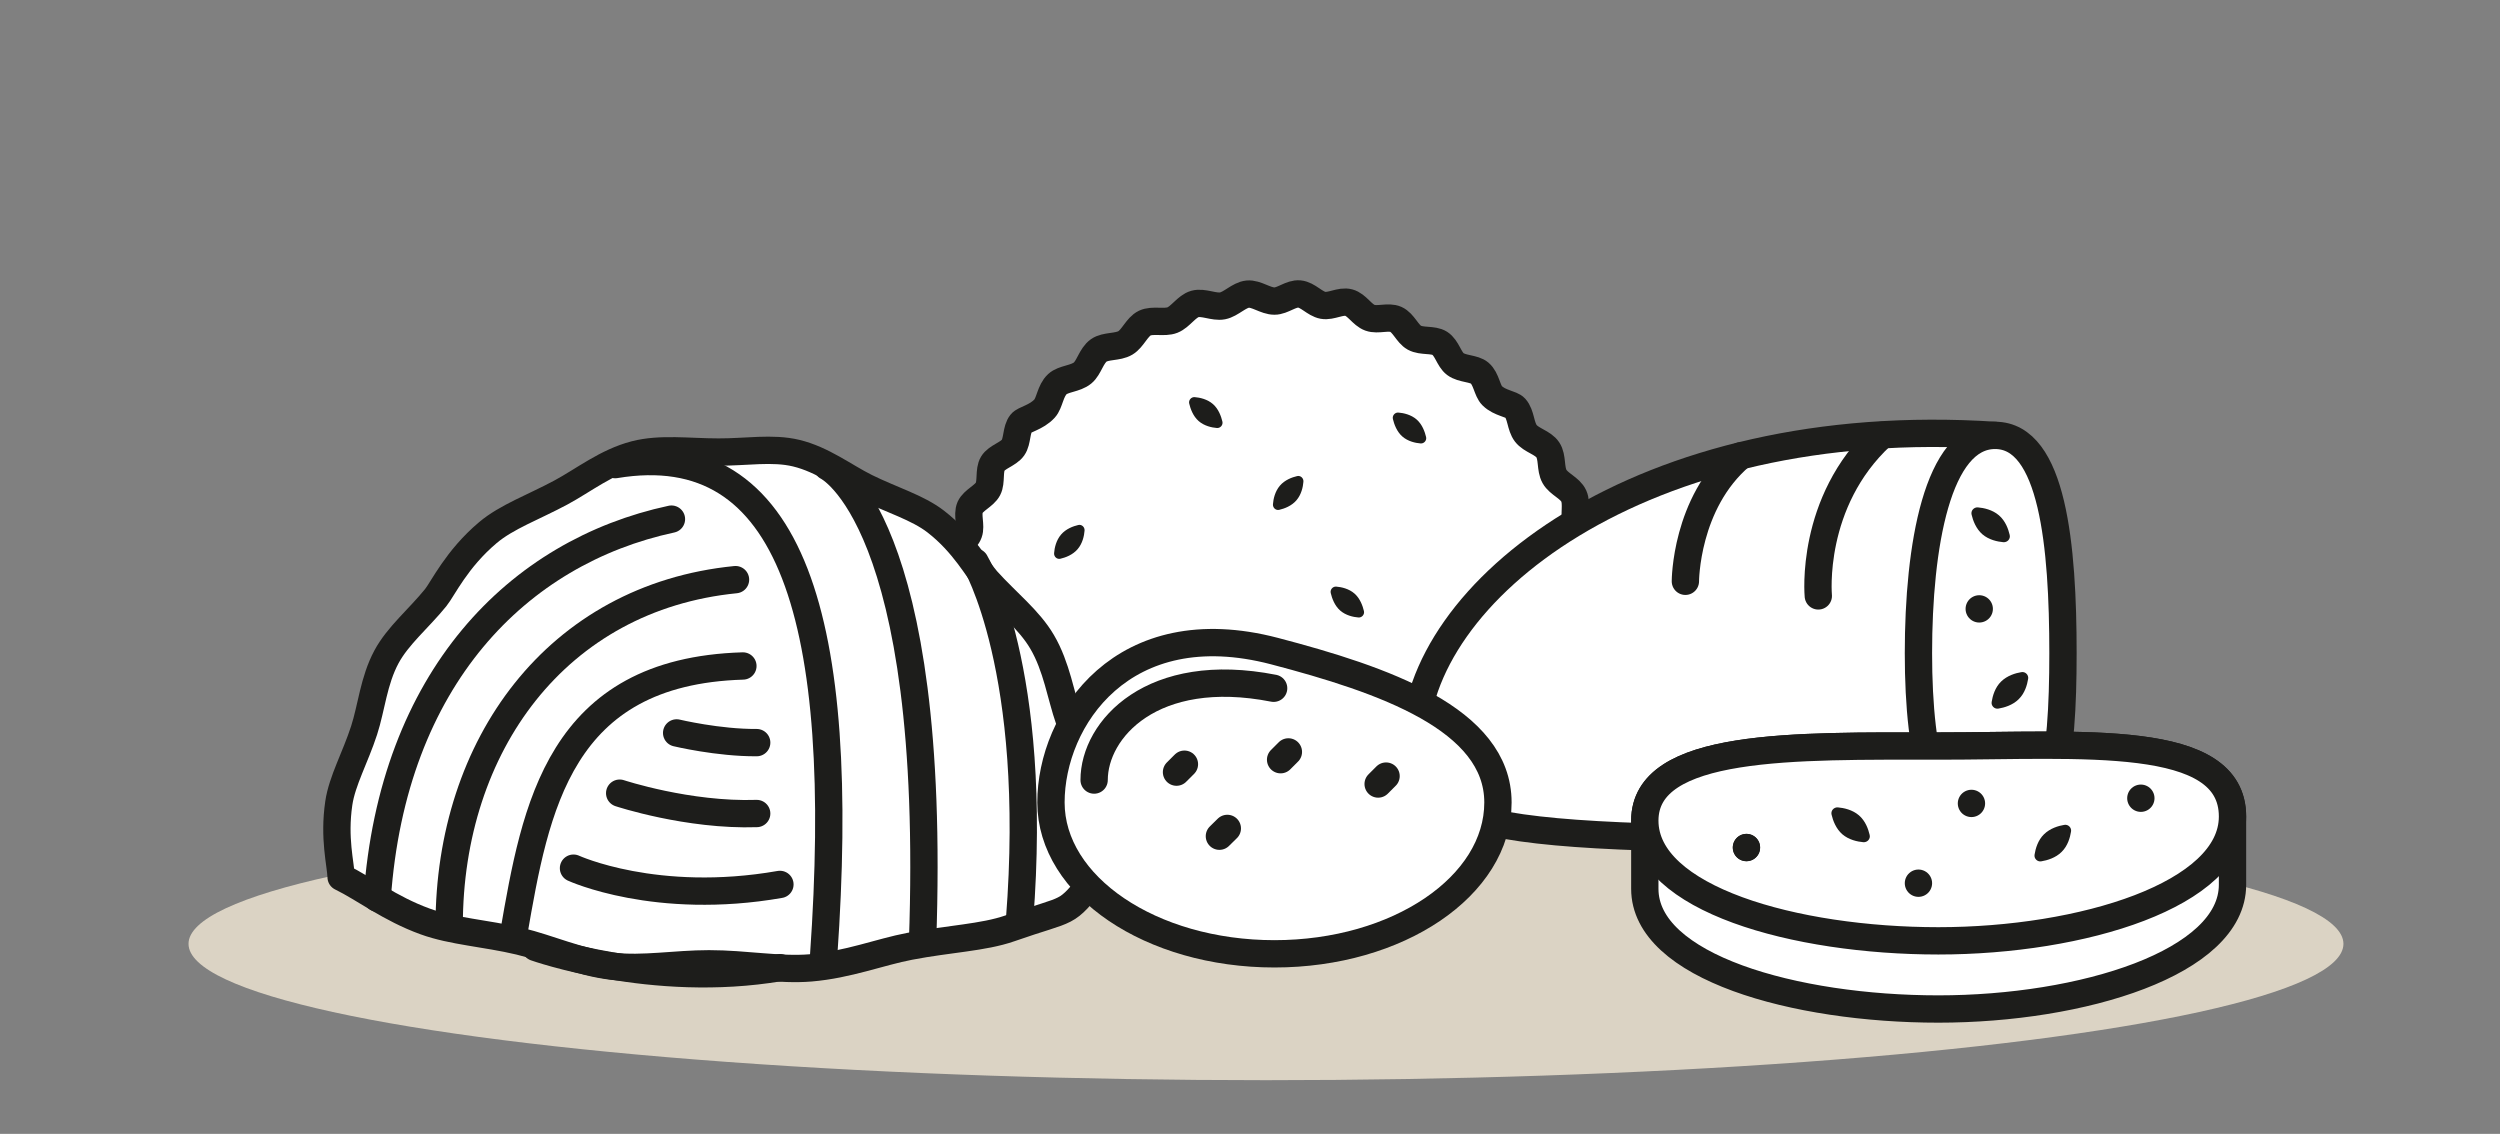 <?xml version="1.0" encoding="UTF-8"?>
<svg id="Ebene_1" data-name="Ebene 1" xmlns="http://www.w3.org/2000/svg" viewBox="0 0 183 83">
  <rect x="0" y="0" width="183" height="83" fill="#808080" stroke="none"/>
  <defs>
    <style>
      .cls-1, .cls-2 {
        fill: #fff;
      }

      .cls-1, .cls-3 {
        stroke: #1d1d1b;
        stroke-linecap: round;
        stroke-linejoin: round;
        stroke-width: 2px;
      }

      .cls-4 {
        fill: #1d1d1b;
      }

      .cls-5 {
        fill: #dbd3c4;
      }

      .cls-3 {
        fill: none;
      }
    </style>
  </defs>
  <g>
    <path class="cls-2" d="M117.41,49.27c.01-.38.57-.88.53-1.75-.02-.56-.67-1.15-.75-1.86-.06-.59.44-1.31.32-1.98-.1-.6-.82-1.1-.98-1.75-.14-.6.26-1.37.07-2.01-.19-.59-.96-1-1.2-1.61-.23-.58.07-1.4-.2-2s-1.09-.86-1.41-1.43-.13-1.41-.49-1.95-1.21-.69-1.61-1.21-.34-1.37-.78-1.86c-.27-.3-1.12-.34-1.68-.89-.38-.37-.42-1.23-.92-1.66-.42-.36-1.27-.28-1.78-.66-.46-.34-.61-1.18-1.14-1.52-.49-.31-1.31-.11-1.86-.41-.51-.28-.79-1.09-1.35-1.34s-1.32.09-1.9-.12-.95-.95-1.55-1.11-1.29.31-1.89.2-1.1-.77-1.72-.83-1.22.52-1.83.52c-.66,0-1.33-.57-1.96-.51s-1.22.74-1.84.86-1.41-.31-2.02-.14-1.06.95-1.65,1.18-1.45-.05-2.02.22-.88,1.13-1.42,1.45c-.57.34-1.44.19-1.95.55-.55.39-.71,1.26-1.18,1.65-.53.44-1.41.41-1.85.82-.53.49-.56,1.38-.94,1.79-.61.66-1.49.79-1.71,1.07-.38.47-.26,1.31-.6,1.79s-1.18.67-1.48,1.17-.08,1.33-.35,1.85-1.07.82-1.31,1.35c-.24.56.1,1.34-.1,1.88-.21.58-.96.96-1.12,1.51-.17.59.26,1.32.14,1.88-.14.61-.84,1.08-.93,1.64-.1.63.42,1.3.36,1.84-.07.66-.7,1.21-.72,1.74-.03.77.5,1.18.51,1.59.61.3.94,1.09,1.68,1.42.64.28,1.56.02,2.3.31.66.26,1.15,1.09,1.88,1.35.68.24,1.57-.1,2.31.13.69.21,1.25.99,1.99,1.19.7.18,1.57-.22,2.32-.06s1.33.89,2.08,1.02,1.55-.35,2.31-.26,1.4.77,2.16.84,1.52-.49,2.28-.45,1.47.65,2.23.65c.81,0,1.59-.61,2.35-.63.81-.02,1.63.54,2.39.5.81-.05,1.55-.71,2.31-.77.81-.07,1.66.44,2.41.34.81-.1,1.5-.81,2.25-.94.81-.14,1.7.3,2.43.14.81-.18,1.44-.94,2.15-1.14.82-.22,1.74.13,2.43-.1.82-.27,1.35-1.11,2-1.38.85-.35,1.82-.15,2.39-.45,1.37-.71.93-.71,1.61-1.67Z"/>
    <path class="cls-3" d="M117.41,49.27c.01-.38.57-.88.53-1.75-.02-.56-.67-1.15-.75-1.86-.06-.59.44-1.31.32-1.98-.1-.6-.82-1.1-.98-1.75-.14-.6.26-1.37.07-2.01-.19-.59-.96-1-1.2-1.61-.23-.58.07-1.4-.2-2s-1.09-.86-1.41-1.43-.13-1.41-.49-1.95-1.21-.69-1.61-1.21-.34-1.37-.78-1.86c-.27-.3-1.12-.34-1.68-.89-.38-.37-.42-1.23-.92-1.66-.42-.36-1.27-.28-1.78-.66-.46-.34-.61-1.18-1.14-1.52-.49-.31-1.31-.11-1.86-.41-.51-.28-.79-1.09-1.35-1.34s-1.32.09-1.9-.12-.95-.95-1.55-1.11-1.29.31-1.89.2-1.1-.77-1.72-.83-1.22.52-1.83.52c-.66,0-1.33-.57-1.96-.51s-1.22.74-1.84.86-1.41-.31-2.02-.14-1.06.95-1.65,1.18-1.45-.05-2.02.22-.88,1.13-1.42,1.45c-.57.34-1.44.19-1.95.55-.55.39-.71,1.26-1.18,1.65-.53.44-1.41.41-1.85.82-.53.49-.56,1.38-.94,1.79-.61.66-1.49.79-1.71,1.07-.38.47-.26,1.31-.6,1.79s-1.18.67-1.48,1.17-.08,1.33-.35,1.85-1.07.82-1.31,1.35c-.24.56.1,1.34-.1,1.88-.21.58-.96.96-1.12,1.51-.17.59.26,1.32.14,1.88-.14.61-.84,1.08-.93,1.64-.1.63.42,1.3.36,1.84-.07.66-.7,1.21-.72,1.74-.03.77.5,1.18.51,1.59.61.3.94,1.09,1.68,1.42.64.28,1.56.02,2.3.31.66.26,1.15,1.09,1.88,1.35.68.24,1.57-.1,2.31.13.69.21,1.25.99,1.99,1.19.7.18,1.57-.22,2.32-.06s1.33.89,2.08,1.02,1.55-.35,2.31-.26,1.4.77,2.16.84,1.52-.49,2.28-.45,1.47.65,2.23.65c.81,0,1.59-.61,2.35-.63.81-.02,1.63.54,2.39.5.81-.05,1.55-.71,2.31-.77.81-.07,1.66.44,2.41.34.81-.1,1.5-.81,2.25-.94.81-.14,1.7.3,2.43.14.81-.18,1.44-.94,2.15-1.14.82-.22,1.74.13,2.43-.1.82-.27,1.35-1.11,2-1.38.85-.35,1.82-.15,2.39-.45,1.37-.71.93-.71,1.61-1.67Z"/>
  </g>
  <path class="cls-4" d="M86.1,48.34c-.41-.36-.6-.9-.69-1.28-.06-.25.15-.49.4-.47.38.03.93.15,1.34.51s.6.9.69,1.28c.06.25-.15.49-.4.47-.38-.03-.93-.15-1.34-.51Z"/>
  <path class="cls-4" d="M102.65,31.95c-.41-.36-.6-.9-.69-1.28-.06-.25.15-.49.4-.47.38.03.93.15,1.34.51s.6.9.69,1.28c.06.25-.15.49-.4.47-.38-.03-.93-.15-1.34-.51Z"/>
  <path class="cls-4" d="M98.1,44.69c-.41-.36-.6-.9-.69-1.28-.06-.25.15-.49.4-.47.38.03.93.15,1.34.51s.6.9.69,1.28c.06.25-.15.49-.4.47-.38-.03-.93-.15-1.34-.51Z"/>
  <path class="cls-4" d="M87.74,30.82c-.41-.36-.6-.9-.69-1.28-.06-.25.15-.49.4-.47.38.03.93.15,1.34.51s.6.9.69,1.28c.06.25-.15.49-.4.47-.38-.03-.93-.15-1.34-.51Z"/>
  <path class="cls-4" d="M93.69,35.55c.36-.42.88-.61,1.26-.7.25-.06.48.15.46.41-.03.39-.15.94-.51,1.36-.36.42-.88.61-1.26.7-.25.06-.48-.15-.46-.41.03-.39.15-.94.51-1.36Z"/>
  <path class="cls-4" d="M109.48,42.79c.36-.42.88-.61,1.26-.7.25-.06.48.15.46.41-.03.39-.15.94-.51,1.36s-.88.61-1.26.7c-.25.06-.48-.15-.46-.41.03-.39.15-.94.51-1.36Z"/>
  <path class="cls-4" d="M77.67,39.13c.36-.42.88-.61,1.26-.7.25-.06.48.15.46.41-.03.39-.15.94-.51,1.36s-.88.61-1.26.7c-.25.06-.48-.15-.46-.41.03-.39.15-.94.51-1.36Z"/>
  <ellipse class="cls-5" cx="92.67" cy="69.09" rx="78.87" ry="9.98"/>
  <line class="cls-3" x1="154.29" y1="59.14" x2="154.29" y2="59.14"/>
  <path class="cls-1" d="M146.04,31.87c-25.92-1.71-42.48,11.49-42.48,22.63,0,6.97,6.76,6.97,42.48,6.97"/>
  <path class="cls-1" d="M140.43,47.81c0,7.8,1.37,13.65,5.61,13.65s4.97-5.85,4.97-13.65-.73-15.94-4.97-15.94-5.61,8.14-5.61,15.94Z"/>
  <path class="cls-1" d="M133.1,43.62s-.65-6.87,4.64-11.75"/>
  <path class="cls-1" d="M123.37,42.55s0-5.74,4.05-9.18"/>
  <path class="cls-1" d="M141.89,54.61c-10.52,0-21.49-.26-21.49,5.46v4.99c0,5.72,10.97,8.8,21.49,8.8,10.52,0,21.53-3.38,21.53-9.1v-4.99c0-6.18-11.02-5.16-21.53-5.16Z"/>
  <path class="cls-1" d="M141.89,68.87c10.52,0,21.53-3.38,21.53-9.1,0-6.18-11.02-5.16-21.53-5.16-10.52,0-21.49-.26-21.49,5.46,0,5.72,10.97,8.8,21.49,8.8Z"/>
  <line class="cls-3" x1="156.71" y1="58.43" x2="156.71" y2="58.43"/>
  <line class="cls-3" x1="144.31" y1="58.81" x2="144.31" y2="58.81"/>
  <line class="cls-3" x1="144.88" y1="44.57" x2="144.88" y2="44.57"/>
  <path class="cls-4" d="M150.91,62.36c-.44.44-1.06.62-1.49.69-.29.05-.54-.21-.49-.49.07-.44.24-1.05.69-1.49s1.06-.62,1.49-.69c.29-.05.54.21.49.49-.07.44-.24,1.05-.69,1.49Z"/>
  <path class="cls-4" d="M147.77,51.18c-.44.44-1.06.62-1.49.69-.29.05-.54-.21-.49-.49.07-.44.24-1.05.69-1.49s1.06-.62,1.49-.69c.29-.05.54.21.49.49-.07.44-.24,1.05-.69,1.49Z"/>
  <path class="cls-4" d="M134.86,61.07c-.47-.41-.69-1.01-.79-1.44-.07-.29.17-.55.46-.53.44.04,1.06.17,1.54.58s.69,1.01.79,1.44c.07.29-.17.55-.46.53-.44-.04-1.06-.17-1.54-.58Z"/>
  <path class="cls-4" d="M145.11,39.11c-.47-.41-.69-1.01-.79-1.44-.07-.29.17-.55.46-.53.44.04,1.06.17,1.54.58s.69,1.01.79,1.44c.07.29-.17.55-.46.53-.44-.04-1.06-.17-1.54-.58Z"/>
  <line class="cls-3" x1="127.84" y1="62.04" x2="127.84" y2="62.04"/>
  <line class="cls-3" x1="127.84" y1="62.04" x2="127.84" y2="62.04"/>
  <line class="cls-3" x1="140.43" y1="64.65" x2="140.43" y2="64.65"/>
  <g>
    <g>
      <path class="cls-2" d="M80.18,64.23c.03-.88.58-2.95.12-5.85-.28-1.74-1.31-3.58-2.04-5.69-.62-1.77-.9-3.87-1.98-5.71-.96-1.64-2.62-2.92-4.04-4.5-.67-.74-1.66-2.69-3.74-4.3-1.33-1.03-3.25-1.59-5.11-2.51-1.59-.79-3.16-2.03-5.11-2.5-1.74-.42-3.68-.07-5.69-.08-2.16,0-4.25-.3-6.1.18-2.09.54-3.76,1.88-5.43,2.78-1.97,1.06-3.98,1.78-5.35,2.94-2.29,1.93-3.3,4.12-3.82,4.76-1.24,1.53-2.76,2.77-3.6,4.33-.94,1.75-1.1,3.73-1.64,5.39-.64,1.97-1.61,3.69-1.85,5.32-.38,2.59.14,4.44.17,5.42,1.7.83,3.56,2.3,6.15,3.24,2,.73,4.43.86,6.91,1.45,2.14.51,4.35,1.54,6.81,1.83,2.22.26,4.6-.18,7.06-.18,2.68,0,5.17.49,7.43.3,2.74-.23,5.1-1.17,7.26-1.58,2.87-.55,5.4-.64,7.32-1.31,4.62-1.62,3.96-.84,6.28-3.72Z"/>
      <path class="cls-3" d="M80.18,64.23c.03-.88.58-2.95.12-5.85-.28-1.74-1.31-3.58-2.04-5.69-.62-1.77-.9-3.87-1.98-5.71-.96-1.64-2.62-2.92-4.04-4.5-.67-.74-1.66-2.69-3.74-4.3-1.33-1.03-3.25-1.59-5.11-2.51-1.59-.79-3.16-2.03-5.11-2.5-1.74-.42-3.68-.07-5.69-.08-2.16,0-4.25-.3-6.1.18-2.09.54-3.76,1.88-5.43,2.78-1.97,1.06-3.98,1.78-5.35,2.94-2.29,1.93-3.3,4.12-3.82,4.76-1.24,1.53-2.76,2.77-3.6,4.33-.94,1.75-1.1,3.73-1.64,5.39-.64,1.97-1.61,3.69-1.85,5.32-.38,2.59.14,4.44.17,5.42,1.7.83,3.56,2.3,6.15,3.24,2,.73,4.43.86,6.91,1.45,2.14.51,4.35,1.54,6.81,1.83,2.22.26,4.6-.18,7.06-.18,2.68,0,5.17.49,7.43.3,2.74-.23,5.1-1.17,7.26-1.58,2.87-.55,5.4-.64,7.32-1.31,4.62-1.62,3.96-.84,6.28-3.72Z"/>
    </g>
    <path class="cls-3" d="M27.61,65.74c1.13-16.11,10.32-25.33,21.54-27.74"/>
    <path class="cls-3" d="M32.88,67.74c0-13.16,7.87-24.01,20.96-25.31"/>
    <path class="cls-3" d="M37.6,68.35c1.6-9.22,3.31-19.2,16.78-19.6"/>
    <path class="cls-3" d="M45.03,34.01c13.01-2.17,16.98,11.49,15.26,35.96"/>
    <path class="cls-3" d="M60.56,34.16s8.07,3.84,6.97,34.82"/>
    <path class="cls-3" d="M71.38,41.14s4.69,7.83,3.25,26.22"/>
    <path class="cls-3" d="M39.19,69.35s8.58,3.06,17.9,1.48"/>
    <path class="cls-3" d="M41.98,63.55s6.04,2.78,15.11,1.19"/>
    <path class="cls-3" d="M45.36,58.06s5.01,1.66,10.03,1.49"/>
    <path class="cls-3" d="M49.53,53.65s3.05.73,5.86.71"/>
  </g>
  <path class="cls-1" d="M109.65,58.74c0,6.12-7.32,11.08-16.36,11.08s-16.36-4.96-16.36-11.08,5.29-13.98,16.36-11.08c7.93,2.08,16.36,4.96,16.36,11.08Z"/>
  <path class="cls-1" d="M80.09,57.1c0-3.71,4.25-8.47,13.14-6.72"/>
  <line class="cls-1" x1="86.7" y1="55.94" x2="86.12" y2="56.52"/>
  <line class="cls-1" x1="94.31" y1="55.04" x2="93.74" y2="55.61"/>
  <line class="cls-1" x1="89.84" y1="60.64" x2="89.26" y2="61.21"/>
  <line class="cls-1" x1="101.46" y1="56.81" x2="100.88" y2="57.39"/>
</svg>